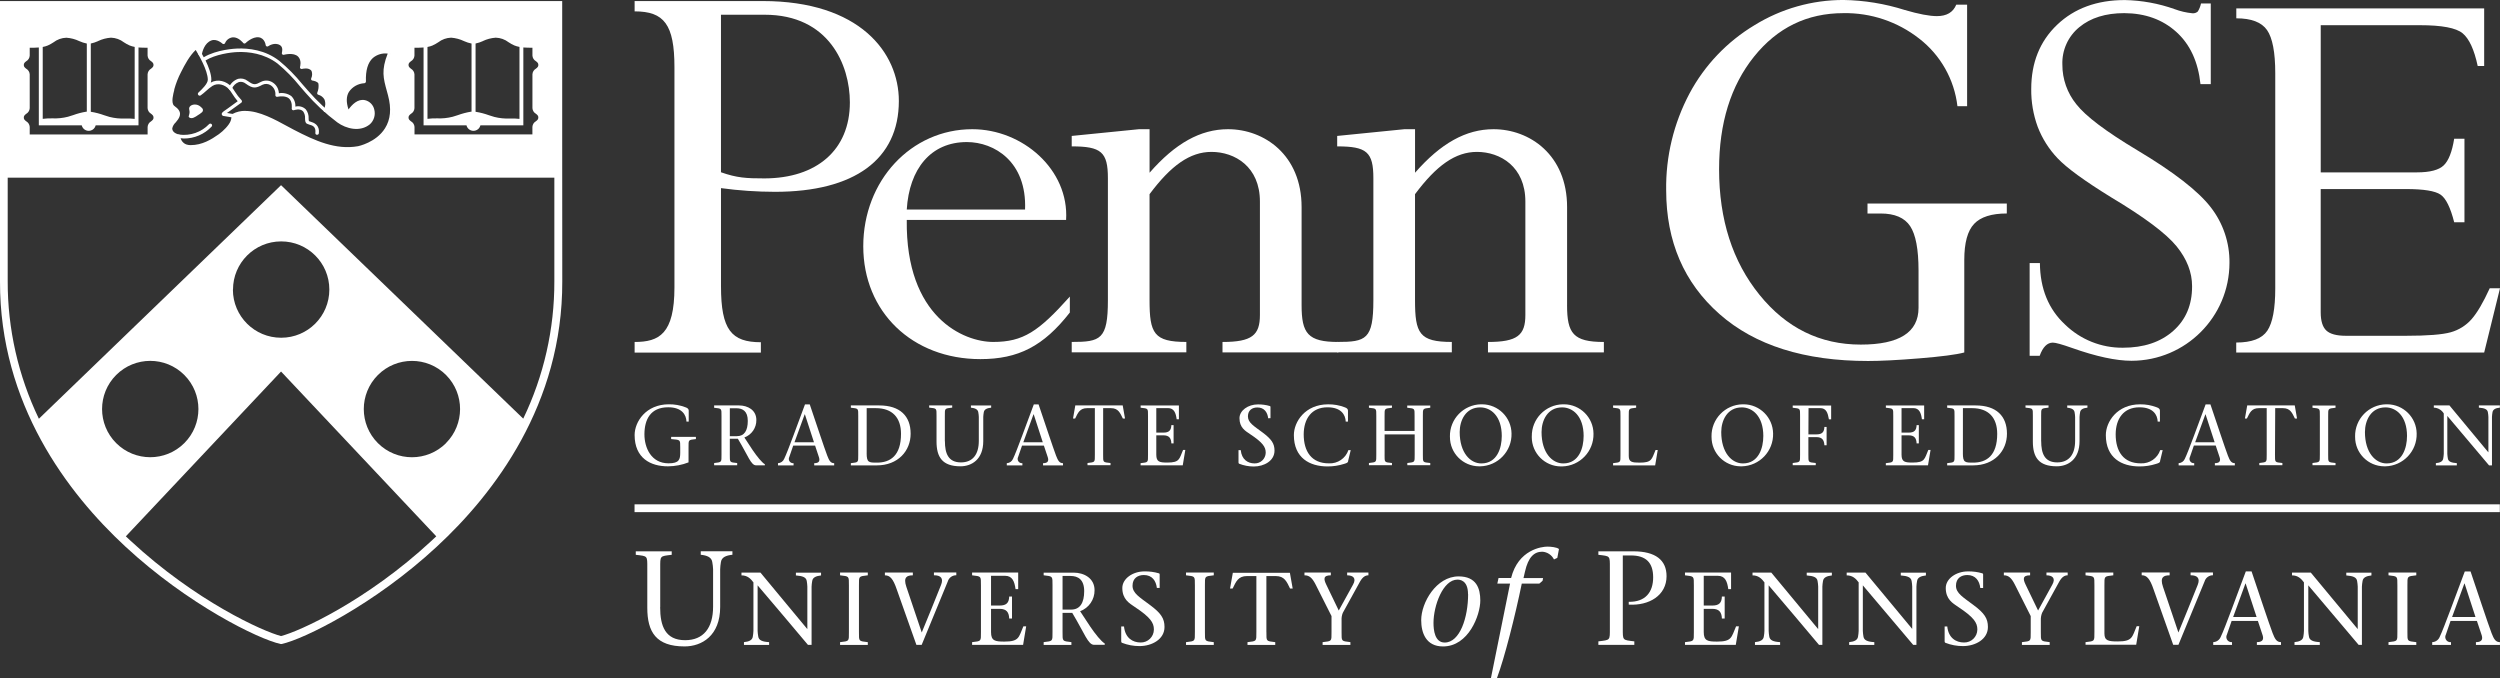 <?xml version="1.0" encoding="UTF-8"?><svg id="Layer_2" xmlns="http://www.w3.org/2000/svg" viewBox="0 0 97.421 26.426"><rect x="0" y="0" width="97.421" height="26.426" fill="#333333" stroke="none"/><defs><style>.cls-1{fill:#fff;}</style></defs><g id="Layer_1-2"><path class="cls-1" d="M.141.206s.029,6.599,0,6.567h21.625V.206H.141ZM5.944,4.36h0c.035.025.066.055.092.089.051.08.051.182,0,.261-.026.034-.057.064-.092.089-.052.04-.1.078-.1.145v.404H1.068v-.404c0-.066-.049-.109-.1-.145-.035-.025-.067-.055-.093-.089-.051-.08-.051-.182,0-.261.026-.035.057-.065.093-.089.051-.04.1-.078.1-.145v-1.319c0-.066-.049-.109-.1-.145-.037-.026-.069-.057-.096-.094-.051-.08-.051-.182,0-.261.026-.035.057-.065.093-.089.051-.04.1-.078.1-.145v-.412h.061c.279,0,.524-.007.694-.08.07-.031.138-.067.203-.109.162-.121.358-.189.56-.196.189.012.374.06.545.141.096.047.2.078.306.09h.032c.107-.013.211-.043.307-.09.171-.081.356-.129.545-.141.203.007.398.075.561.196.064.042.131.078.202.109.171.073.416.08.695.08h.061v.416c0,.066.048.109.1.145.035.025.066.055.092.089.051.08.051.182,0,.261-.026.034-.057.064-.092.089-.052.04-.1.078-.1.145v1.319c.009.066.057.105.109.145ZM15.082,5.054c-.369.59-1.082.734-1.111.741-.141.024-.285.037-.428.037h0c-.744,0-1.431-.327-2.13-.685-.078-.04-.166-.088-.259-.139-.446-.244-1.068-.584-1.594-.584-.148-.003-.295.03-.428.097l-.022.012v.024c-.003.066-.016.132-.039.194-.084.224-.358.463-.491.558-.306.218-.683.446-1.151.446-.066.001-.131-.009-.194-.029-.083-.028-.155-.08-.209-.148-.026-.033-.048-.07-.064-.109-.014-.035-.023-.072-.027-.109v-.027l-.026-.008c-.182-.054-.291-.174-.291-.318.017-.114.073-.218.158-.296.122-.144.227-.268.056-.436-.016-.015-.035-.028-.052-.042-.025-.017-.049-.036-.07-.058-.15-.161-.062-.496-.009-.695v-.022c.067-.239.159-.47.273-.69.168-.333.37-.709.654-.947.005-.005.012-.008.02-.007.008.001.014.006.019.012,0,.009.036.057.081.131l.048.08.029-.088c.051-.204.195-.372.388-.454.159-.046.33-.011.458.094l.037.027.025-.04c.069-.124.196-.204.338-.212.164.007.318.082.425.207l.028.029.03-.026c.086-.072.312-.236.538-.206.155.027.28.142.32.294l.015.048.045-.023c.15-.084.333-.084.483,0,.095.067.143.184.123.298v.056l.056-.01c.138-.023.394-.039.545.115.094.106.135.25.109.39l-.007.056.054-.007c.139-.03.282.022.369.134.044.092.05.197.017.293l-.012.042.042.011c.099.014.185.075.232.162.025.115.017.236-.024.346l-.011.037.036.015c.1.039.183.111.234.205.06.14.058.298-.008.436l-.011.028.022.02c.159.141.319.27.476.383.318.232.814.354,1.15.077.134-.119.189-.304.143-.477-.028-.148-.141-.266-.288-.301-.255-.057-.456.185-.621.429-.005.008-.014.012-.024.012-.009-.001-.017-.008-.021-.016-.15-.361-.158-.654-.022-.889.138-.209.361-.346.61-.375l.037-.005v-.037c-.005-.427.097-.739.304-.926.125-.109.356-.237.742-.185.008.001.015.005.02.012.003.007.003.016,0,.023-.284.684-.218.941-.06,1.502.014.05.028.101.042.156h0c.145.533.101.988-.127,1.357ZM20.937,4.363h0c.035.025.066.055.093.089.051.08.051.182,0,.261-.026.034-.057.064-.093.089-.051.04-.1.078-.1.145v.404h-4.776v-.407c0-.066-.049-.109-.1-.145-.035-.025-.066-.055-.093-.089-.051-.08-.051-.182,0-.261.026-.034.057-.064.093-.089.051-.04.1-.078.1-.145v-1.319c0-.066-.049-.109-.1-.145-.035-.025-.066-.055-.093-.089-.051-.08-.051-.182,0-.261.026-.034.058-.064.093-.089.051-.04.1-.078.1-.145v-.416h.062c.279,0,.524-.007.695-.08.07-.031.137-.067.202-.109.162-.121.358-.189.56-.196.189.012.374.06.545.141.096.047.2.077.306.09h.033c.107-.013.211-.043.307-.09.171-.081.356-.129.545-.141.202.007.398.075.56.196.064.042.132.078.203.109.17.073.415.08.694.08h.061v.416c0,.066.049.109.1.145.035.025.066.055.093.089.051.08.051.182,0,.261-.026.034-.057.064-.093.089-.051.04-.1.078-.1.145v1.319c.004.066.053.105.105.145v.003Z"/><path class="cls-1" d="M7.59,4.073c.08-.001.157.027.218.078.024.02.046.039.064.058.045.039.05.108.011.154-.005.006-.011.012-.018.016-.053.044-.109.087-.153.109-.088.061-.239.171-.344.084-.052-.044.052-.115.007-.297-.035-.135.106-.202.215-.202Z"/><path class="cls-1" d="M13.542,5.871c-.746,0-1.445-.327-2.15-.69-.08-.04-.168-.089-.26-.139-.564-.315-1.424-.78-1.981-.487-.003.071-.017.141-.041.207-.087.234-.369.48-.507.577-.312.224-.695.454-1.177.454-.07.001-.14-.01-.207-.033-.091-.03-.172-.086-.231-.162-.029-.037-.052-.078-.07-.121-.015-.037-.025-.076-.03-.115-.199-.06-.32-.194-.32-.358.015-.125.075-.241.168-.327.135-.16.194-.242.059-.37-.015-.014-.032-.027-.049-.039-.027-.019-.052-.04-.075-.064-.166-.178-.074-.526-.019-.734v-.022c.067-.242.158-.476.273-.698.169-.338.375-.718.665-.962.015-.012.035-.017.054-.015.019.003.037.014.048.03.01.015.126.194.247.428.505-.302,1.226-.337,1.307-.34.444-.016,1.089.053,1.634.478.329.271.629.575.897.906l.218.249c.363.421.771.801,1.217,1.134.305.218.779.341,1.098.078.12-.11.169-.278.126-.436-.024-.133-.125-.238-.256-.269-.229-.05-.419.18-.575.412-.02.031-.062.041-.093.02-.012-.008-.021-.019-.027-.032-.157-.374-.163-.685-.02-.927.145-.22.379-.364.641-.395,0-.436.102-.763.318-.958.133-.12.375-.251.778-.196.021.003.04.015.05.034.01.019.01.041,0,.06-.278.671-.209.923-.058,1.474.014.05.028.102.042.157.146.545.101,1.011-.134,1.387-.379.607-1.11.755-1.141.763-.139.026-.279.04-.421.041ZM9.564,4.323c.545,0,1.153.336,1.634.598.093.05.18.098.258.138.82.425,1.629.793,2.498.638,0,0,.703-.143,1.049-.698.218-.343.254-.772.119-1.278-.015-.054-.029-.109-.042-.156-.145-.525-.227-.824.028-1.477-.208-.026-.417.036-.577.171-.195.176-.287.484-.271.913.001.036-.026.067-.062.071-.242.013-.463.137-.6.337-.109.178-.109.407-.017.685.133-.181.357-.425.644-.362.182.043.323.188.361.371.053.207-.014.427-.173.57-.376.309-.919.179-1.266-.073-.453-.339-.868-.726-1.239-1.154-.074-.083-.148-.169-.218-.252-.26-.324-.552-.621-.872-.887-.525-.4-1.136-.465-1.557-.45-.288.011-.864.092-1.251.327.118.246.226.529.226.748-.001.04-.008.079-.022.117.28-.166.617-.047.805.159.049.059.094.121.133.187.074.12.16.232.257.333.014.015.022.034.021.054-.001.021-.012.04-.029.051,0,0-.179.126-.436.314-.034.025-.07.049-.102.071l-.019.013.218.037c.155-.083.328-.123.503-.119ZM7.626,1.947c-.24.228-.421.564-.572.865-.111.214-.199.44-.263.672v.022c-.041.157-.129.484-.014.606.017.018.036.034.057.048.021.015.041.03.062.049.235.218.072.417-.048.56-.069.062-.117.144-.136.235,0,.166.2.223.263.237.03.007.051.032.053.062.001.042.009.083.024.122.013.032.031.062.052.089.042.054.099.095.165.117.053.017.108.025.163.024.442,0,.803-.218,1.097-.427.175-.125.395-.348.458-.514.017-.046.027-.094.032-.143l-.309-.052h-.009c-.03-.008-.053-.033-.059-.064-.01-.062.046-.1.155-.174.033-.022.066-.045.098-.069.162-.12.294-.218.368-.268-.08-.094-.152-.194-.218-.298-.037-.06-.077-.116-.122-.17-.154-.167-.424-.265-.644-.129-.088.059-.171.125-.248.197-.067.062-.137.119-.21.172-.029.021-.069.015-.092-.012-.025-.026-.025-.067,0-.094l.035-.033c.1-.094.334-.315.334-.471-.003-.365-.35-.96-.472-1.16Z"/><path class="cls-1" d="M7.161,5.397c-.066-.002-.133-.007-.198-.016-.038-.005-.065-.039-.06-.077.005-.038.039-.065.077-.06.432.06.867-.092,1.168-.407.026-.027.069-.027.096-.001 0.0 0.0.001.001.001.001.027.027.027.07,0,.097-.281.298-.673.466-1.083.464Z"/><path class="cls-1" d="M12.674,4.365c-.009.002-.018.002-.026,0-.032-.014-.047-.051-.033-.083 0-0.0 0-.001 0-.001.07-.124.08-.273.028-.406-.051-.09-.137-.156-.237-.182-.018-.005-.033-.016-.041-.033-.008-.017-.008-.036,0-.052.045-.11.06-.23.044-.348-.029-.081-.181-.114-.232-.12-.02-.002-.038-.014-.049-.032-.009-.018-.009-.04,0-.058.042-.089.046-.191.013-.283-.102-.157-.368-.081-.371-.081-.023.008-.048.001-.064-.016-.016-.018-.022-.043-.014-.065,0,0,.076-.243-.073-.397-.175-.179-.551-.074-.556-.073-.022.006-.047 0-.063-.016-.017-.017-.023-.042-.015-.064,0-.009.064-.208-.07-.293-.218-.136-.459.037-.461.039-.019.014-.043.016-.064.007-.021-.009-.035-.029-.037-.051,0-.011-.037-.272-.267-.303-.248-.034-.512.218-.514.224-.013.013-.032.02-.05.019-.018-.001-.035-.01-.046-.025,0,0-.178-.229-.399-.218-.135.012-.253.097-.305.222-.007.02-.025.036-.046.04-.021.005-.043-.001-.059-.016,0,0-.218-.204-.429-.124-.272.1-.35.436-.375.545h0c-.008.035-.043.057-.078.05-.035-.008-.057-.043-.05-.078h0c.029-.126.119-.51.455-.634.172-.051.358-.014.498.099.077-.136.217-.223.373-.233.177.005.344.084.461.218.099-.084.327-.248.571-.218.173.029.313.157.356.327.162-.093.362-.093.524,0,.109.075.165.207.143.338.146-.024.418-.04.584.129.105.115.151.272.124.426.156-.033.317.026.415.153.051.102.059.219.022.327.115.016.214.086.268.188.028.124.02.253-.023.373.109.043.2.122.256.226.07.167.061.358-.025.517-.011.024-.036.039-.062.038Z"/><path class="cls-1" d="M12.353,5.252h-.008c-.035-.004-.06-.035-.056-.07 0-0.0 0-.001 0-.001.029-.246-.109-.291-.242-.327-.03-.008-.059-.019-.086-.033-.069-.039-.071-.122-.074-.208.008-.097-.019-.194-.075-.273-.12-.133-.356-.047-.358-.046-.021.008-.046.004-.063-.011-.017-.014-.026-.037-.023-.059,0,0,.038-.263-.109-.389-.127-.109-.367-.082-.449-.063-.02.005-.041 0-.057-.013-.015-.013-.024-.033-.022-.053.016-.149-.052-.296-.176-.379-.097-.066-.221-.075-.327-.024-.269.145-.375.155-.654-.045-.073-.06-.169-.082-.261-.062-.128.046-.23.145-.28.271-.016.032-.054.045-.086.029-.032-.016-.045-.054-.029-.086.066-.161.199-.284.364-.339.128-.03.263-0.0.367.081.239.169.293.161.524.037.147-.075.323-.064.46.029.141.092.228.247.235.415.169-.028.341.011.482.109.111.108.169.258.161.412.146-.038.3.003.407.109.078.101.117.227.109.354-.001.034.003.069.011.102.019.008.038.014.058.02.122.038.375.117.327.468-.01.029-.039.048-.07.044Z"/><path class="cls-1" d="M5.971,4.325c-.053-.041-.084-.066-.084-.109v-1.32c0-.044.03-.069.084-.109.039-.027.073-.06.101-.098.061-.095.061-.217,0-.312-.029-.038-.063-.071-.101-.099-.053-.041-.084-.066-.084-.109v-.463h-.109c-.245,0-.508,0-.678-.076-.068-.031-.134-.067-.196-.109-.168-.125-.37-.196-.58-.204-.195.011-.386.059-.563.142-.091.045-.19.075-.291.088h-.032c-.101-.013-.199-.043-.291-.088-.177-.083-.368-.132-.563-.143-.211.006-.415.077-.584.203-.062.042-.128.078-.196.109-.17.073-.436.075-.677.076h-.109v.46c0,.044-.03.069-.084.109-.039.028-.073.061-.101.099-.061.095-.061.217,0,.312.028.038.062.071.101.098.053.042.084.068.084.109v1.325c0,.044-.03.069-.084.109-.039.028-.073.061-.101.099-.061.095-.061.217,0,.312.028.038.063.072.101.099.053.041.084.066.084.109v.442h4.871v-.44c0-.044.03-.069.084-.109.038-.028.073-.061.101-.099.061-.095.061-.217,0-.312-.03-.038-.065-.072-.105-.1ZM3.82,1.601c.159-.076.33-.121.505-.133.182.006.358.069.502.18.069.046.142.087.218.121.065.027.133.047.203.059v2.805c-.123-.014-.247-.019-.371-.015-.205.01-.411-.011-.61-.062l-.204-.064c-.168-.061-.341-.107-.517-.135h-.008V1.696c.097-.021.191-.052.282-.093v-.002ZM1.866,1.771c.076-.034.149-.075.218-.121.144-.111.32-.174.502-.18.175.012.347.057.505.133.093.042.191.074.292.094v2.654h-.015c-.176.028-.35.074-.517.135l-.205.064c-.199.051-.405.072-.61.062-.124-.002-.248.004-.371.019V1.83c.069-.012.137-.032.202-.059ZM5.983,4.582c.001.028-.007.056-.023.078-.021.026-.045.048-.072.068-.079.045-.13.127-.136.218v.294H1.158v-.295c-.006-.091-.056-.172-.135-.218-.028-.019-.052-.042-.073-.068-.015-.023-.023-.051-.022-.078h0c-.001-.027.006-.055.022-.077.021-.027.045-.05.073-.069.079-.045.129-.127.135-.218v-1.321c-.006-.091-.056-.172-.135-.218-.028-.019-.052-.042-.073-.069-.015-.023-.023-.05-.022-.077h0c-.001-.028.007-.055.022-.078.021-.026.045-.049.073-.068.079-.045.129-.127.135-.218v-.308h.01c.12,0,.236,0,.345-.01v3.034h1.672c.036.15.187.243.337.207.103-.024.183-.105.207-.207h1.668V1.85c.109.009.226.01.344.01h.01v.306c.006.091.057.173.136.218.027.019.051.042.072.068.016.023.024.05.023.078h0c.001.028-.007.055-.023.077-.02.026-.045.049-.072.069-.079.045-.13.127-.136.218v1.321c.006.091.057.173.136.218.027.019.051.042.072.069.016.022.024.05.023.077h0v.003Z"/><path class="cls-1" d="M20.965,4.325c-.053-.041-.084-.066-.084-.109v-1.32c0-.044.03-.069.084-.109.039-.027.073-.06.101-.098.061-.095.061-.217,0-.312-.029-.038-.063-.071-.101-.099-.053-.041-.084-.066-.084-.109v-.463h-.109c-.244,0-.507,0-.678-.076-.068-.031-.133-.067-.195-.109-.169-.126-.373-.196-.584-.203-.194.011-.383.059-.559.141-.092.045-.19.075-.291.088h-.033c-.101-.013-.199-.043-.29-.088-.177-.083-.369-.132-.564-.143-.211.006-.415.077-.584.204-.062.041-.128.078-.196.109-.171.073-.436.075-.678.076h-.109v.46c0,.044-.03.069-.084.109-.038.028-.073.061-.101.099-.061.095-.061.217,0,.312.028.038.063.071.101.098.053.042.084.068.084.109v1.324c0,.044-.03.069-.084.109-.038.028-.073.061-.101.099-.061.095-.061.217,0,.312.029.038.063.071.101.099.053.041.084.066.084.109v.442h4.87v-.44c0-.044.03-.069.084-.109.038-.028.073-.061.101-.099.061-.095.061-.217,0-.312-.029-.038-.063-.072-.102-.1ZM18.813,1.601c.159-.076.331-.121.507-.133.182.006.357.069.501.18.069.046.142.087.218.121.065.027.134.047.204.059v2.805c-.123-.014-.247-.019-.371-.015-.205.01-.411-.011-.61-.062l-.205-.064c-.168-.061-.341-.107-.517-.135h-.008V1.696c.097-.021.192-.052.282-.093v-.002ZM16.86,1.769c.076-.034.149-.074.218-.121.144-.111.319-.174.501-.18.175.013.347.059.505.135.093.042.191.074.291.094v2.654h-.015c-.176.029-.35.074-.517.135l-.204.064c-.199.051-.405.072-.61.062-.124-.002-.248.004-.371.019V1.83c.07-.012.138-.032.203-.059v-.002ZM20.977,4.58c.001.028-.007.055-.022.078-.021.026-.045.049-.073.068-.079.045-.13.127-.135.218v.294h-4.594v-.293c-.006-.091-.058-.173-.138-.218-.027-.019-.051-.042-.072-.068-.016-.023-.024-.05-.023-.078h0c-.001-.028.007-.055.023-.077.02-.027.044-.05.072-.069.079-.045.13-.127.136-.218v-1.321c-.006-.091-.057-.173-.136-.218-.027-.019-.052-.042-.072-.069-.016-.022-.024-.05-.023-.077h0c-.001-.028.007-.056.023-.078.02-.026.045-.049.072-.068.079-.045.13-.127.136-.218v-.308h.009c.12,0,.236,0,.346-.01v3.034h1.672c.036.15.187.243.337.207.103-.024.183-.105.207-.207h1.672V1.85c.109.009.224.01.344.01h.01v.306c.005.091.056.173.135.218.028.019.052.042.073.068.015.023.023.051.022.078h0c.001.027-.006.055-.022.077-.021.027-.045.05-.073.069-.079.045-.13.127-.135.218v1.321c.005.091.056.173.135.218.028.019.052.042.073.069.015.023.023.05.022.077h0l-.002.001Z"/><path class="cls-1" d="M21.908.042H0v10.921c-.014,4.786,2.648,8.263,4.886,10.336,2.438,2.262,5.184,3.607,6.047,3.796h.045c.863-.188,3.609-1.534,6.047-3.796,2.237-2.07,4.902-5.551,4.886-10.336-.004-.146-.003-10.921-.003-10.921ZM21.604.346v6.277H.301V.343l21.303.003ZM4.528,17.268c-.733-.733-.734-1.921-.001-2.655.733-.733,1.921-.734,2.655-.001.733.733.734,1.921.001,2.655-0.0 0-.001.001-.001.001-.733.732-1.921.732-2.654,0ZM16.815,21.074c-2.533,2.35-5.159,3.533-5.863,3.712-.703-.179-3.329-1.362-5.862-3.712-.062-.057-.124-.115-.186-.174l6.048-6.422,6.049,6.422c-.062.06-.124.118-.186.174h0ZM9.08,11.285c-.001-1.037.839-1.878,1.876-1.878,1.037-.001,1.878.839,1.878,1.876.001,1.037-.839,1.878-1.876,1.878h-.002c-1.036.002-1.878-.836-1.88-1.872,0-.001,0-.003,0-.004h.004ZM17.382,17.268c-.733.733-1.921.734-2.655.001s-.734-1.921-.001-2.655c.733-.733,1.921-.734,2.655-.001l.001.001c.73.735.728,1.922-.004,2.654h.004ZM20.394,16.318L10.952,7.216,1.515,16.318c-.804-1.671-1.219-3.502-1.215-5.357v-4.037h21.302v4.037c.006,1.854-.409,3.686-1.214,5.357h.004Z"/><path class="cls-1" d="M78.202,7.93v.389c-.595,0-1.02.135-1.275.406-.255.271-.382.739-.382,1.403v3.607c-.313.085-.898.16-1.755.23s-1.525.102-1.995.102c-2.477,0-4.406-.609-5.789-1.828-1.383-1.219-2.075-2.827-2.078-4.824-.02-1.314.293-2.611.909-3.772.589-1.102,1.466-2.022,2.537-2.664,1.039-.641,2.237-.98,3.458-.98.811.013,1.616.144,2.389.389.548.161.967.24,1.257.24.381,0,.632-.148.754-.446h.423v3.955h-.377c-.122-1.043-.66-1.993-1.491-2.634-.841-.659-1.883-1.009-2.951-.991-1.417,0-2.579.566-3.486,1.697-.907,1.132-1.36,2.593-1.36,4.384,0,1.965.524,3.596,1.571,4.891,1.047,1.296,2.364,1.944,3.949,1.944,1.501,0,2.252-.477,2.252-1.431v-1.455c0-.825-.109-1.402-.327-1.73-.218-.328-.601-.492-1.149-.492h-.513v-.389h5.43Z"/><path class="cls-1" d="M85.772.135h.378v3.143h-.401c-.092-.872-.406-1.55-.942-2.034s-1.213-.728-2.028-.732c-.726,0-1.309.182-1.75.545-.438.357-.683.899-.662,1.463-.002.562.191,1.107.545,1.543.363.465,1.156,1.063,2.378,1.794,1.417.847,2.369,1.586,2.858,2.218.483.62.741,1.385.731,2.171-.005,2.104-1.709,3.808-3.813,3.813-.608,0-1.384-.167-2.328-.502-.388-.137-.635-.206-.742-.206-.218,0-.389.171-.513.514h-.391v-3.615h.4c.008.999.335,1.798.98,2.397.603.586,1.412.911,2.253.903.814,0,1.468-.218,1.961-.654s.739-1.017.736-1.743c0-.541-.202-1.06-.605-1.556-.403-.496-1.25-1.131-2.542-1.904-1.046-.645-1.743-1.153-2.093-1.525-.338-.354-.602-.772-.777-1.229-.172-.471-.257-.969-.251-1.47,0-1.03.337-1.865,1.011-2.506.674-.641,1.552-.961,2.635-.961.662.013,1.318.132,1.942.354.221.083.451.137.686.16.079.01.159-.015.218-.069.059-.097.101-.203.124-.314Z"/><path class="cls-1" d="M95.636,5.406h.4v3.256h-.4c-.145-.573-.321-.932-.531-1.077s-.659-.218-1.349-.218h-3.322v4.804c0,.335.073.571.218.708.145.137.399.206.763.206h2.343c.838,0,1.419-.046,1.743-.137.314-.088.596-.264.812-.509.218-.248.454-.65.708-1.206h.4l-.617,2.506h-9.662v-.391c.603,0,1.007-.154,1.213-.463.206-.309.308-.856.308-1.642V2.854c0-.816-.107-1.376-.32-1.682-.214-.306-.613-.458-1.198-.458v-.386h9.659v2.244h-.252c-.137-.641-.333-1.064-.588-1.275s-.811-.315-1.664-.315h-3.865v5.735h3.749c.508,0,.857-.092,1.046-.275.189-.183.324-.529.406-1.038Z"/><path class="cls-1" d="M28.096,6.713c.621.218.98.239,1.696.239,2.031-.005,3.326-1.105,3.326-2.962,0-1.458-.813-3.416-3.322-3.416h-1.701v6.14ZM28.096,11.157c0,1.696.406,2.179,1.554,2.179v.405h-4.92v-.415c.955,0,1.552-.312,1.552-2.127V2.622c0-1.672-.405-2.179-1.552-2.179V.041h4.993c3.775,0,5.304,2.007,5.304,3.895-.002,2.269-1.722,3.539-4.828,3.539-.703-.001-1.406-.049-2.103-.144v3.825Z"/><path class="cls-1" d="M39.945,8.165c.072-1.864-1.198-2.629-2.269-2.629-1.41,0-2.245,1.051-2.341,2.629h4.61ZM35.335,8.57c-.048,3.799,2.222,4.755,3.368,4.755,1.171,0,1.768-.406,2.987-1.768v.621c-1.027,1.314-2.008,1.816-3.486,1.816-2.653,0-4.564-1.84-4.564-4.397s1.863-4.562,4.249-4.562c1.961,0,3.775,1.576,3.655,3.535h-6.21Z"/><path class="cls-1" d="M50.721,11.892c0,1.098.239,1.434,1.434,1.434v.405h-4.516v-.405c1.146,0,1.458-.264,1.458-1.051v-4.421c0-1.361-.98-1.935-1.888-1.935-.836,0-1.576.526-2.413,1.648v4.133c0,1.29.168,1.625,1.434,1.625v.405h-4.467v-.405c1.123,0,1.41-.096,1.41-1.625v-4.754c0-1.027-.263-1.242-1.41-1.242v-.407l2.628-.263h.406v1.697c1.002-1.147,1.983-1.696,3.057-1.696,1.41,0,2.867,1.003,2.867,3.034v3.823h0Z"/><path class="cls-1" d="M61.066,11.892c0,1.098.239,1.434,1.434,1.434v.405h-4.516v-.405c1.146,0,1.457-.264,1.457-1.051v-4.421c0-1.361-.98-1.935-1.887-1.935-.837,0-1.576.526-2.413,1.648v4.133c0,1.29.168,1.625,1.434,1.625v.405h-4.467v-.405c1.122,0,1.41-.096,1.41-1.625v-4.754c0-1.027-.263-1.242-1.41-1.242v-.407l2.628-.263h.406v1.697c1.003-1.147,1.983-1.696,3.058-1.696,1.41,0,2.867,1.003,2.867,3.034v3.823h-.001Z"/><path class="cls-1" d="M25.725,23.66c0,.73.197,1.287.974,1.287.714,0,1.089-.478,1.089-1.307v-1.457c-.004-.094-.014-.188-.032-.28-.026-.187-.203-.26-.449-.285v-.136h1.234v.136c-.249.025-.422.098-.448.285-.016.093-.026.186-.029.28v1.47c0,1.12-.715,1.537-1.388,1.537-1.109,0-1.452-.562-1.452-1.506v-1.549c0-.485.021-.46-.449-.515v-.136h1.401v.136c-.468.056-.448.03-.448.515v1.525h-.004Z"/><path class="cls-1" d="M31.484,25.129c-.638-.756-1.301-1.548-1.961-2.319v1.777c.003.073.012.146.025.218.021.146.157.203.423.218v.109h-.98v-.109c.193-.019.327-.075.345-.218.013-.072.021-.145.024-.218v-1.893c-.109-.146-.236-.273-.466-.273v-.109h.739c.598.728,1.221,1.467,1.82,2.194h.008v-1.646c-.003-.073-.01-.146-.023-.218-.021-.144-.158-.199-.423-.218v-.109h.98v.109c-.19.021-.327.076-.345.218-.013.072-.021.145-.024.218v2.27h-.142Z"/><path class="cls-1" d="M33.472,24.627c0,.373-.016.353.345.397v.109h-1.081v-.109c.362-.044.345-.024.345-.397v-1.81c0-.374.016-.354-.345-.398v-.109h1.081v.109c-.362.044-.345.024-.345.398v1.81Z"/><path class="cls-1" d="M35.569,22.42c-.218,0-.381.064-.249.45.158.475.391,1.166.599,1.777.258-.616.503-1.234.752-1.852.101-.254,0-.378-.277-.378v-.109h.872v.109c-.154-.004-.292.097-.334.245-.338.824-.678,1.643-1.016,2.468h-.205c-.245-.696-.519-1.471-.763-2.154-.147-.436-.272-.556-.465-.556v-.109h1.089v.109h-.002Z"/><path class="cls-1" d="M37.881,25.024c.362-.044.345-.024.345-.397v-1.81c0-.374.016-.354-.345-.398v-.109h1.796v.647h-.103c-.041-.298-.122-.519-.41-.519h-.545v1.159h.339c.253,0,.361-.1.369-.35h.109v.856h-.109c-.009-.236-.1-.377-.369-.377h-.339v.907c0,.342.158.369.519.369.584,0,.555-.165.741-.594h.109l-.12.723h-1.987v-.111Z"/><path class="cls-1" d="M40.671,22.315h1.169c.405,0,.813.218.813.684.005.365-.221.693-.563.819l.394.598c.2.295.425.575.566.66v.052h-.414c-.236,0-.366-.436-.852-1.245h-.378v.743c0,.373-.017.353.345.397v.109h-1.081v-.109c.361-.044.345-.024.345-.397v-1.81c0-.374.015-.354-.345-.398v-.109.004ZM41.406,23.755h.333c.35,0,.51-.265.51-.719s-.241-.592-.534-.592h-.309v1.311Z"/><path class="cls-1" d="M45.082,22.915c-.033-.281-.184-.507-.507-.507-.233,0-.442.121-.442.417s.281.45.683.753c.426.317.563.522.563.855,0,.479-.49.744-.973.744-.235.001-.468-.043-.687-.129-.016-.008-.027-.025-.027-.057v-.578h.109c.044.447.337.624.647.624.281.005.513-.219.517-.5 0-.004 0-.008 0-.012,0-.26-.141-.474-.743-.872-.218-.146-.487-.303-.487-.74,0-.362.402-.647.865-.647.19-.003.38.022.562.076.019.004.032.023.028.042v.528h-.109Z"/><path class="cls-1" d="M46.954,24.627c0,.373-.016.353.345.397v.109h-1.082v-.109c.362-.044.346-.024.346-.397v-1.81c0-.374.015-.354-.346-.398v-.109h1.082v.109c-.362.044-.345.024-.345.398v1.81Z"/><path class="cls-1" d="M49.35,24.627c0,.373-.016.353.344.397v.109h-1.081v-.109c.362-.044.346-.024.346-.397v-2.179h-.363c-.35,0-.429.218-.562.486h-.101l.109-.614h2.223l.109.614h-.102c-.131-.266-.212-.486-.562-.486h-.361v2.179Z"/><path class="cls-1" d="M51.541,25.024c.364-.044.346-.024.346-.397v-.619l-.618-1.227c-.133-.261-.245-.362-.436-.362v-.109h1.027v.109c-.305,0-.279.153-.178.362l.487,1.01.557-1.01c.137-.245.008-.362-.23-.362v-.109h.829v.109c-.109,0-.218.052-.327.244l-.672,1.22c-.037.093-.053.192-.047.292v.451c0,.373-.017.353.344.397v.109h-1.083v-.109h-.001Z"/><path class="cls-1" d="M55.382,24.166c0-.683.588-1.705,1.458-1.705.693,0,.845.468.845.938,0,.573-.459,1.792-1.453,1.792-.668,0-.85-.536-.85-1.025ZM57.206,23.15c0-.545-.327-.563-.412-.563-.562,0-.933,1.012-.933,1.689,0,.271.047.763.436.763.595,0,.913-.98.913-1.885l-.004-.003Z"/><path class="cls-1" d="M60.109,22.634l-.125.109h-.683c-.254,1.241-.671,2.892-.968,3.683h-.234l.745-3.683h-.496l.047-.218h.49c.276-1.11,1.198-1.224,1.416-1.224.121,0,.37.021.449.094l-.064.344-.13.062c-.087-.176-.262-.291-.458-.302-.315,0-.545.212-.672.776l-.058.251h.763l-.02.109h-.002Z"/><path class="cls-1" d="M63.238,24.478c0,.485-.02.458.449.515v.136h-1.401v-.136c.47-.058.448-.03.448-.515v-2.343c0-.485.022-.46-.448-.515v-.136h1.364c.865,0,1.293.343,1.293.968,0,.75-.678,1.156-1.474,1.109v-.109c.654.011.952-.381.952-.954s-.281-.853-.865-.853h-.318v2.834Z"/><path class="cls-1" d="M65.661,25.024c.361-.044.346-.024.346-.397v-1.81c0-.374.014-.354-.346-.398v-.109h1.796v.647h-.109c-.04-.298-.121-.519-.411-.519h-.545v1.159h.339c.252,0,.361-.1.368-.35h.109v.856h-.109c-.008-.236-.1-.377-.368-.377h-.339v.907c0,.342.156.369.519.369.582,0,.555-.165.741-.594h.109l-.121.723h-1.979v-.111Z"/><path class="cls-1" d="M70.883,25.129c-.638-.756-1.302-1.548-1.961-2.319v1.777c.003.073.011.146.024.218.021.146.156.203.422.218v.109h-.98v-.109c.194-.019.327-.075.345-.218.014-.072.022-.145.024-.218v-1.893c-.109-.146-.236-.273-.464-.273v-.109h.731c.598.728,1.221,1.467,1.82,2.194h.008v-1.646c-.003-.073-.011-.146-.024-.218-.021-.144-.157-.199-.423-.218v-.109h.98v.109c-.188.021-.327.076-.346.218-.013.072-.021.145-.024.218v2.27h-.132Z"/><path class="cls-1" d="M74.553,25.129c-.638-.756-1.307-1.548-1.961-2.319v1.777c.003.073.011.146.024.218.021.146.158.203.423.218v.109h-.98v-.109c.193-.019.327-.075.346-.218.013-.072.021-.145.024-.218v-1.893c-.109-.146-.237-.273-.467-.273v-.109h.731c.6.728,1.223,1.467,1.821,2.194h.002v-1.646c-.003-.073-.01-.146-.023-.218-.022-.144-.158-.199-.423-.218v-.109h.98v.109c-.188.021-.327.076-.345.218-.014.072-.022.145-.025.218v2.27h-.127Z"/><path class="cls-1" d="M77.169,22.915c-.031-.281-.185-.507-.507-.507-.232,0-.441.121-.441.417s.282.45.683.753c.426.317.562.522.562.855,0,.479-.489.744-.973.744-.235.001-.468-.043-.687-.129-.019-.012-.03-.034-.027-.057v-.578h.103c.045.447.339.624.654.624.282.005.514-.22.518-.501 0-.004 0-.007 0-.011,0-.26-.141-.474-.744-.872-.218-.146-.487-.303-.487-.74,0-.362.403-.647.866-.647.19-.003.379.022.561.076.019.004.032.023.029.042v.528h-.111Z"/><path class="cls-1" d="M78.789,25.024c.363-.044.345-.024.345-.397v-.619l-.618-1.227c-.133-.261-.246-.362-.429-.362v-.109h1.023v.109c-.305,0-.275.153-.176.362l.487,1.01.555-1.01c.137-.245.009-.362-.229-.362v-.109h.827v.109c-.109,0-.218.052-.327.244l-.671,1.22c-.036.093-.053.192-.048.292v.451c0,.373-.016.353.345.397v.109h-1.082v-.109h-.002Z"/><path class="cls-1" d="M81.27,25.024c.362-.044.346-.024.346-.397v-1.81c0-.374.015-.354-.346-.398v-.109h1.082v.109c-.363.044-.346.024-.346.398v1.871c0,.281.157.308.515.308.583,0,.559-.165.742-.594h.101l-.12.723h-1.974v-.109.007Z"/><path class="cls-1" d="M84.538,22.42c-.218,0-.381.064-.249.45.158.475.391,1.166.6,1.777.257-.616.501-1.234.751-1.852.101-.254,0-.378-.277-.378v-.109h.872v.109c-.151-.002-.285.097-.327.242-.338.824-.679,1.643-1.018,2.468h-.204c-.245-.696-.52-1.471-.763-2.154-.148-.436-.272-.556-.465-.556v-.109h1.089v.109l-.01.003Z"/><path class="cls-1" d="M86.963,24.197l-.186.538c-.049.1-.007.221.093.269.034.016.071.023.108.019v.109h-.732v-.109c.127-.005.241-.083.29-.2.173-.353.643-1.667.98-2.556h.224c.273.808.683,2.046.82,2.403.088.226.154.353.327.353v.109h-.94v-.109c.253,0,.277-.133.211-.308l-.172-.519h-1.024ZM87.936,24.044l-.427-1.307h-.008l-.479,1.307h.914Z"/><path class="cls-1" d="M91.912,25.129c-.641-.756-1.307-1.548-1.961-2.319v1.777c.002.073.011.146.025.218.02.146.157.203.423.218v.109h-.986v-.109c.193-.019.327-.075.345-.218.013-.072.021-.145.023-.218v-1.893c-.109-.146-.236-.273-.465-.273v-.109h.732c.599.728,1.221,1.467,1.821,2.194h.008v-1.646c-.003-.073-.011-.146-.024-.218-.021-.144-.157-.199-.422-.218v-.109h.98v.109c-.188.021-.327.076-.346.218-.013.072-.022.145-.025.218v2.27h-.129Z"/><path class="cls-1" d="M93.813,24.627c0,.373-.016.353.346.397v.109h-1.083v-.109c.363-.044.346-.024.346-.397v-1.81c0-.374.016-.354-.346-.398v-.109h1.083v.109c-.363.044-.346.024-.346.398v1.81Z"/><path class="cls-1" d="M95.494,24.197l-.185.538c-.049.099-.009.219.09.269.035.017.073.024.112.02v.109h-.732v-.109c.127-.005.241-.083.29-.2.171-.353.643-1.667.98-2.556h.224c.273.808.683,2.046.819,2.403.089.226.153.353.327.353v.109h-.936v-.109c.253,0,.277-.133.212-.308l-.174-.519h-1.027ZM96.466,24.044l-.425-1.307h-.008l-.479,1.307h.912Z"/><rect class="cls-1" x="24.727" y="19.653" width="72.687" height=".304"/><path class="cls-1" d="M24.73,16.953c0-.514.436-1.198,1.336-1.198.219-.003.436.036.641.114.094.029.131.076.131.13v.43h-.087c-.01-.267-.18-.558-.711-.558-.697,0-.925.482-.928,1.052,0,.527.264,1.132.941,1.132.417,0,.454-.154.454-.414v-.204c0-.31.014-.294-.354-.327v-.087h.965v.087c-.301.036-.287.02-.287.327v.581c-.255.1-.525.152-.799.154-.686.003-1.302-.324-1.302-1.219Z"/><path class="cls-1" d="M27.828,15.799h.971c.338,0,.675.178.675.568.005.303-.183.576-.467.681l.327.498c.167.244.354.477.471.545v.042h-.344c-.196,0-.304-.363-.707-1.035h-.314v.619c0,.31-.014.294.287.327v.086h-.898v-.086c.3-.037.287-.021.287-.327v-1.5c0-.31.013-.293-.287-.327v-.09ZM28.439,16.997h.277c.291,0,.424-.218.424-.597s-.2-.491-.443-.491h-.257v1.088Z"/><path class="cls-1" d="M30.911,17.362l-.154.447c-.041.082-.008.182.074.224.029.014.061.02.093.017v.086h-.607v-.086c.105-.005.198-.07.24-.167.144-.294.535-1.386.812-2.124h.186c.228.672.568,1.699.682,1.997.073.187.126.294.27.294v.086h-.778v-.086c.21,0,.23-.109.176-.257l-.143-.43h-.852ZM31.719,17.234l-.354-1.089h-.007l-.398,1.089h.758Z"/><path class="cls-1" d="M33.156,15.799h1.108c.808,0,1.222.414,1.222,1.102,0,.667-.49,1.234-1.318,1.234h-1.012v-.086c.301-.037.288-.021.288-.327v-1.507c0-.31.013-.293-.288-.327v-.09ZM33.772,17.661c0,.364.083.367.401.367.527,0,.938-.28.938-1.121,0-.635-.341-1.002-.98-1.002h-.358v1.756Z"/><path class="cls-1" d="M36.822,17.194c0,.467.126.825.624.825.458,0,.697-.307.697-.841v-.928c-.002-.061-.009-.121-.02-.181-.016-.12-.131-.167-.288-.183v-.087h.789v.087c-.16.016-.271.063-.288.183-.011.06-.017.12-.02.181v.941c0,.718-.458.98-.888.98-.711,0-.933-.361-.933-.965v-.995c0-.31.014-.293-.287-.327v-.087h.898v.087c-.301.037-.287.02-.287.327v.983Z"/><path class="cls-1" d="M39.828,17.362l-.154.447c-.041.082-.008.182.074.224.029.014.061.02.093.017v.086h-.608v-.086c.106-.005.199-.07.241-.167.144-.294.534-1.386.812-2.124h.186c.228.672.568,1.699.681,1.997.074.187.127.294.271.294v.086h-.778v-.086c.21,0,.23-.109.176-.257l-.144-.43h-.851ZM40.635,17.234l-.353-1.089h-.008l-.397,1.089h.757Z"/><path class="cls-1" d="M42.987,17.716c0,.31-.013.294.288.327v.086h-.897v-.086c.3-.037.287-.021.287-.327v-1.811h-.3c-.291,0-.358.184-.468.404h-.083l.089-.511h1.847l.09.511h-.084c-.109-.218-.176-.404-.467-.404h-.301l-.001,1.811Z"/><path class="cls-1" d="M44.448,18.049c.301-.037.288-.021.288-.327v-1.507c0-.31.013-.293-.288-.327v-.087h1.492v.538h-.087c-.033-.247-.1-.436-.34-.436h-.454v.955h.28c.21,0,.301-.084.307-.291h.087v.711h-.087c-.007-.197-.083-.314-.307-.314h-.28v.754c0,.284.13.307.43.307.485,0,.461-.136.614-.493h.087l-.1.6h-1.643v-.085Z"/><path class="cls-1" d="M49.419,16.3c-.027-.234-.154-.422-.421-.422-.194,0-.368.101-.368.348s.234.375.568.625c.354.264.468.436.468.71,0,.398-.407.618-.808.618-.195-0-.389-.037-.571-.109-.017-.009-.027-.028-.024-.047v-.482h.087c.037.37.28.517.537.517.233.007.428-.176.436-.409 0-.005 0-.01 0-.014,0-.218-.118-.394-.618-.724-.181-.121-.404-.251-.404-.614,0-.301.333-.538.718-.538.158-.002.316.019.467.064.016.004.026.02.023.036v.436l-.09.005Z"/><path class="cls-1" d="M52.635,17.542l-.1.417c0,.073-.06.087-.154.117-.211.068-.432.102-.654.1-.685,0-1.307-.327-1.307-1.222,0-.514.436-1.198,1.336-1.198.219-.003.437.036.642.114.093.029.13.076.13.13v.43h-.087c-.01-.267-.18-.558-.71-.558-.624,0-.925.451-.928,1.052,0,.665.301,1.132.98,1.132.341.018.653-.194.763-.517l.09.003Z"/><path class="cls-1" d="M53.955,17.716c0,.31-.013.294.288.327v.086h-.898v-.086c.3-.037.287-.021.287-.327v-1.5c0-.31.013-.293-.287-.327v-.087h.898v.087c-.301.037-.288.02-.288.327v.577h1.169v-.577c0-.31.013-.293-.287-.327v-.087h.898v.087c-.301.037-.288.02-.288.327v1.5c0,.31-.013.294.288.327v.086h-.894v-.086c.3-.037.287-.021.287-.327v-.788h-1.172v.788Z"/><path class="cls-1" d="M56.501,17.011c-.012-.682.532-1.245,1.214-1.256.014-0.0.028-0.0.042,0,.628.005,1.137.511,1.145,1.138.017.689-.528,1.262-1.217,1.279-.016 0-.032 0-.048 0-.63-.003-1.138-.516-1.135-1.146 0-.005 0-.01 0-.015ZM58.522,16.997c0-.797-.436-1.122-.839-1.122-.568,0-.801.508-.801.962,0,.808.414,1.222.844,1.222.621,0,.795-.614.795-1.062Z"/><path class="cls-1" d="M59.692,17.011c-.012-.682.532-1.245,1.214-1.256.014-0.0.028-0.0.042,0,.63.003,1.142.511,1.148,1.142.016.69-.53,1.262-1.22,1.279-.015 0-.031 0-.046 0-.63-.001-1.14-.513-1.139-1.143 0-.007 0-.015 0-.022ZM61.712,16.997c0-.797-.436-1.122-.838-1.122-.568,0-.802.508-.802.962,0,.808.415,1.222.845,1.222.621,0,.794-.614.794-1.062Z"/><path class="cls-1" d="M62.859,18.049c.301-.037.288-.021.288-.327v-1.507c0-.31.013-.293-.288-.327v-.087h.899v.087c-.301.037-.288.02-.288.327v1.557c0,.233.13.256.427.256.485,0,.464-.136.618-.493h.084l-.1.6h-1.64v-.086Z"/><path class="cls-1" d="M66.695,17.011c-.012-.682.532-1.245,1.214-1.256.014-0.0.027-0.0.041-0.0.628.005,1.137.511,1.145,1.138.017.689-.528,1.262-1.217,1.279-.016 0-.032 0-.047 0-.63-.003-1.138-.516-1.135-1.146 0-.005 0-.01 0-.015ZM68.714,16.997c0-.797-.436-1.122-.838-1.122-.568,0-.802.508-.802.962,0,.808.414,1.222.844,1.222.621,0,.795-.614.795-1.062Z"/><path class="cls-1" d="M70.47,16.927h.317c.21,0,.3-.084.307-.291h.086v.715h-.086c-.011-.197-.084-.317-.307-.317h-.317v.682c0,.31-.014.294.287.327v.086h-.898v-.086c.3-.037.287-.021.287-.327v-1.5c0-.31.013-.293-.287-.327v-.087h1.498v.538h-.087c-.044-.247-.1-.436-.341-.436h-.453l-.005,1.023Z"/><path class="cls-1" d="M73.489,18.049c.301-.037.288-.021.288-.327v-1.507c0-.31.013-.293-.288-.327v-.087h1.492v.538h-.087c-.033-.247-.1-.436-.34-.436h-.454v.955h.28c.211,0,.301-.084.307-.291h.087v.711h-.087c-.007-.197-.083-.314-.307-.314h-.28v.754c0,.284.13.307.43.307.485,0,.461-.136.614-.493h.087l-.1.6h-1.643v-.085Z"/><path class="cls-1" d="M75.878,15.799h1.108c.808,0,1.222.414,1.222,1.102,0,.667-.491,1.234-1.319,1.234h-1.011v-.086c.3-.037.287-.021.287-.327v-1.507c0-.31.013-.293-.287-.327v-.09ZM76.49,17.661c0,.364.083.367.4.367.528,0,.938-.28.938-1.121,0-.635-.34-1.002-.98-1.002h-.356l-.001,1.756Z"/><path class="cls-1" d="M79.542,17.194c0,.467.127.825.625.825.456,0,.697-.307.697-.841v-.928c-.002-.061-.009-.121-.02-.181-.017-.12-.131-.167-.288-.183v-.087h.788v.087c-.16.016-.27.063-.287.183-.011.06-.018.12-.021.181v.941c0,.718-.456.98-.888.98-.711,0-.931-.361-.931-.965v-.995c0-.31.014-.293-.287-.327v-.087h.898v.087c-.301.037-.288.02-.288.327v.983Z"/><path class="cls-1" d="M84.276,17.542l-.1.417c0,.073-.06.087-.154.117-.211.068-.432.102-.654.1-.685,0-1.307-.327-1.307-1.222,0-.514.436-1.198,1.336-1.198.219-.003.437.036.642.114.093.029.13.076.13.13v.43h-.087c-.01-.267-.18-.558-.71-.558-.625,0-.925.451-.928,1.052,0,.665.3,1.132.98,1.132.339.015.648-.196.757-.517l.096.003Z"/><path class="cls-1" d="M85.492,17.362l-.154.447c-.041.083-.006.184.077.224.028.014.059.019.09.016v.086h-.607v-.086c.105-.005.198-.07.24-.167.144-.294.535-1.386.812-2.124h.187c.227.672.568,1.699.681,1.997.073.187.126.294.27.294v.086h-.778v-.086c.21,0,.231-.109.176-.257l-.143-.43h-.852ZM86.301,17.234l-.354-1.089h-.007l-.398,1.089h.758Z"/><path class="cls-1" d="M88.653,17.716c0,.31-.013.294.288.327v.086h-.899v-.086c.301-.037.288-.021.288-.327v-1.811h-.305c-.291,0-.357.184-.467.404h-.077l.09-.511h1.852l.089.511h-.083c-.109-.218-.178-.404-.467-.404h-.301l-.008,1.811Z"/><path class="cls-1" d="M90.725,17.716c0,.31-.014.294.287.327v.086h-.898v-.086c.301-.037.287-.021.287-.327v-1.5c0-.31.014-.293-.287-.327v-.087h.898v.087c-.301.037-.287.02-.287.327v1.5Z"/><path class="cls-1" d="M91.774,17.011c-.012-.682.532-1.245,1.214-1.256.014-0.0.027-0.0.041-0.0.628.005,1.137.511,1.145,1.138.017.689-.528,1.262-1.217,1.279-.016 0-.032 0-.047 0-.63-.003-1.138-.516-1.135-1.146 0-.005 0-.01 0-.015ZM93.798,16.997c0-.797-.436-1.122-.838-1.122-.568,0-.802.508-.802.962,0,.808.414,1.222.844,1.222.617,0,.795-.614.795-1.062Z"/><path class="cls-1" d="M96.994,18.135c-.532-.627-1.082-1.286-1.626-1.926v1.476c.003.06.01.12.021.18.016.121.13.167.35.184v.086h-.817v-.086c.16-.017.27-.063.287-.184.011-.059.018-.119.021-.18v-1.573c-.082-.136-.228-.222-.388-.227v-.087h.608c.497.605,1.014,1.219,1.512,1.823h.007v-1.372c-.002-.061-.009-.121-.02-.181-.017-.12-.131-.167-.351-.183v-.087h.818v.087c-.157.016-.27.063-.288.183-.011.06-.017.12-.02.181v1.886h-.113Z"/></g></svg>